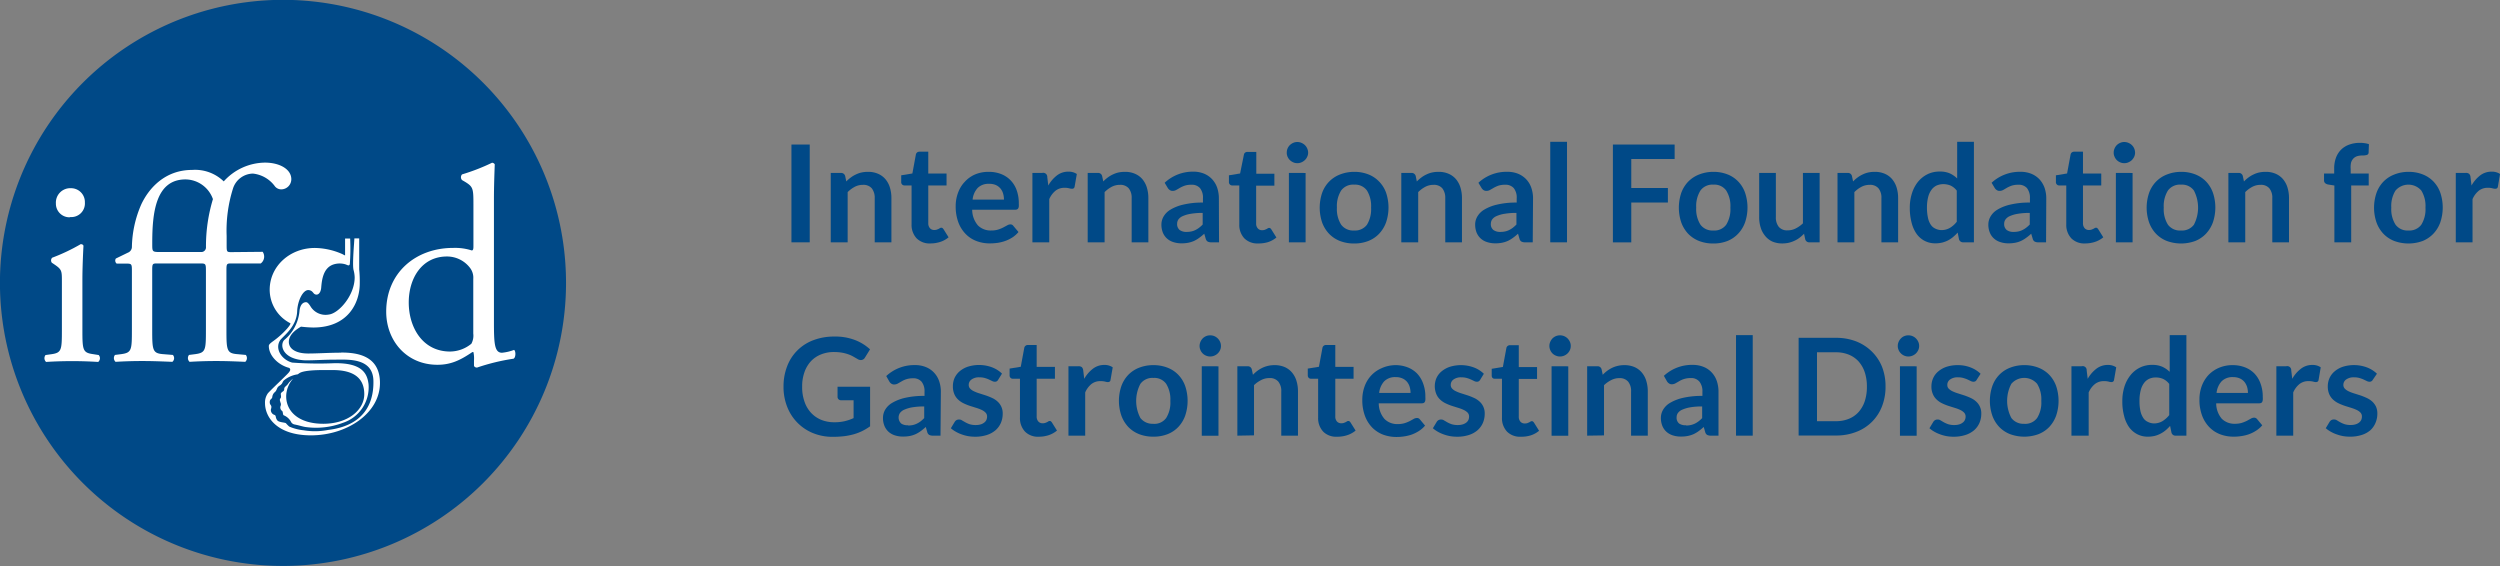 <svg id="logo_IFFGD_Dec2022_vBlue" xmlns="http://www.w3.org/2000/svg" viewBox="0 0 492.42 111.49"><rect x="0" y="0" width="492.42" height="111.49" fill="#808080" stroke="none"/><defs><style>.cls-1{fill:#004987;}.cls-2{fill:#fff;}</style></defs><g id="circ_IFFGD_NEW"><path id="circ_blue" class="cls-1" d="M225.48,88.27A55.75,55.75,0,1,0,169.73,144a55.75,55.75,0,0,0,55.75-55.74" transform="translate(-113.99 -32.53)"/><path id="d" class="cls-2" d="M207.21,98.24a3.31,3.31,0,0,1-.38,2,6.69,6.69,0,0,1-4.2,1.53c-5.35,0-8.13-4.69-8.13-9.66,0-4.74,2.56-9.06,7.53-9.06a5.69,5.69,0,0,1,4.58,2.3,3.17,3.17,0,0,1,.6,2.12Zm8,3.22a9.1,9.1,0,0,1-2.35.55c-1.53,0-1.58-2-1.58-6.33v-24c0-2.4.1-5.13.16-6.77a.6.6,0,0,0-.54-.32,39.83,39.83,0,0,1-5.9,2.29A.83.83,0,0,0,205,68l.55.32c1.64,1,1.69,1.32,1.69,4.53v8.24c0,.43-.05.77-.33.77a10.78,10.78,0,0,0-3.65-.5c-7.42,0-13.2,4.91-13.2,12.55,0,5.73,4,10.47,10.09,10.47,2.62,0,4.47-.87,6.87-2.5h.22a6,6,0,0,1,.11,1.69v.92c0,.27.27.44.6.44a41.31,41.31,0,0,1,7.2-1.75c.49-.27.44-1.63.06-1.74" transform="translate(-113.99 -32.53)"/><path id="g" class="cls-2" d="M181.19,102c-2.4,0-4.64.16-6.49.16-2.56,0-3.82-1-3.82-2.29,0-1.58,1.75-2.62,2.4-3a23.19,23.19,0,0,0,2.4.17c6.93,0,9.17-4.91,9.17-8.68a23.58,23.58,0,0,0-.11-2.78l0-6.09-.95,0c0,.54-.45,5.27-.15,6.26a6.1,6.1,0,0,1,.21,1.41c0,3.55-3.13,7.08-5.07,7.32a3.46,3.46,0,0,1-3.68-1.69c-.06-.08-.42-.66-.71-.72s-1.28,0-1.42,1.85a8.45,8.45,0,0,1-3,5.59c-.93,1-.34,3.84,4.24,4,1.75,0,3.61-.14,5.63-.14,2.55,0,7.57-.46,7.7,4.11.13,5-2.33,8.95-8.95,9.74a13.49,13.49,0,0,1-4.82.06,9.53,9.53,0,0,1-2.81-.73,5.81,5.81,0,0,1-.65-.66c-.19-.16-1.37-.16-1.69-.55-.46-.6-.17-.93-.57-1.09a1,1,0,0,1-.7-1.09c.31-.9-.23-.73-.23-1.4s.41-.56.5-1a1.41,1.41,0,0,1,.51-1c.34-.27.39-.75.61-1s.38-.27.54-.42c.48-.44.24-.47.63-.89a5.52,5.52,0,0,1,2.72-1.19h0l.35-.24c.76-.49,2.95-.6,4.69-.6h1.86c3.92,0,6.21,1.42,6.21,4.75,0,3.11-3.21,5.83-8.07,5.83s-7.31-2.45-7.31-5.4a5.31,5.31,0,0,1,1.36-3.48h0a4.3,4.3,0,0,0-.95.94c-.32.54-.8.61-.8,1.1s-.36.41-.63.82c-.13.18.14.73-.1,1s-.08.51,0,.85a.81.81,0,0,1,0,.7.84.84,0,0,0,.31.94c.22.15.1.79.35.87a2.81,2.81,0,0,1,1.37,1.2,1,1,0,0,0,.75.6c.84.16,1.41.37,2.09.49a14.91,14.91,0,0,0,7.4-.81,7.37,7.37,0,0,0,5.07-7.64c-.26-2.13-1.31-4.2-6.76-4.11a72.52,72.52,0,0,1-8.27-.12c-2-.51-3.55-2.7-2.34-4.46.77-.93,3.19-2.64,3.31-5.64.08-2.1,1.17-4.32,2.29-4.18.74.09.83.6,1.14.78.58.34,1.22-.11,1.31-1.3.13-1.62.44-3.85,2.38-4.52a4,4,0,0,1,2.31-.06c.5.15.77.44.94,0a40.82,40.82,0,0,0,.07-5.06l-1,0,0,3.3h-.12a4.41,4.41,0,0,0-.62-.32A13.77,13.77,0,0,0,176,81.37c-4.86,0-8.89,3.55-8.89,8.24a7.42,7.42,0,0,0,4.09,6.6c0,.27-.35.67-.62,1a16.58,16.58,0,0,1-2.82,2.54c-.6.44-.82.66-.82.93,0,1.91,1.86,3.76,4,4.31.49.33.05.82-.44,1.31-1.25,1.25-2.78,2.67-3.71,3.65a3.1,3.1,0,0,0-.6,2c0,2.73,2.34,6.33,9.05,6.33,7.1,0,13.59-4.36,13.59-10.31,0-5.45-4.58-6-7.64-6" transform="translate(-113.99 -32.53)"/><path id="ff" class="cls-2" d="M154.56,81.17a.92.92,0,0,1-.82,1h-8.18c-1.58,0-1.58-.06-1.58-1.53v-.27c0-5.73.6-12.5,6.55-12.5a5.79,5.79,0,0,1,5.4,3.88,32,32,0,0,0-1.37,9.44m5,1c-.93,0-.93-.06-.93-1.53V79a27.58,27.58,0,0,1,1.25-9.33,4.21,4.21,0,0,1,3.93-2.95,6.17,6.17,0,0,1,4.25,2.4,1.6,1.6,0,0,0,1.31.71,2,2,0,0,0,2-2c0-2-2.35-3.27-5.18-3.27a11.07,11.07,0,0,0-8.13,3.7A8.11,8.11,0,0,0,151.83,66c-5.34,0-8.51,3.6-10,6.76a21.79,21.79,0,0,0-1.86,8.46,1.24,1.24,0,0,1-.82,1.09l-2.34,1.14a.76.76,0,0,0,.16,1h1.91c1.09,0,1.09.11,1.09,1.58V97.53c0,3.93-.05,4.47-2.07,4.75l-1.26.16a1,1,0,0,0,.11,1.36c1.64-.1,3.28-.16,5.24-.16s3.49.06,5.95.16a.94.94,0,0,0,.1-1.36l-2-.16c-2-.17-2.07-.82-2.07-4.75V86c0-1.47,0-1.58.93-1.58h8.56c1.09,0,1.09.11,1.09,1.58V97.53c0,3.93-.05,4.47-2.07,4.75l-1.26.16a1,1,0,0,0,.11,1.36c1.64-.1,3.28-.16,5.24-.16s3.49.06,5.73.16a1,1,0,0,0,.11-1.36l-1.75-.16c-2-.17-2.07-.82-2.07-4.75V86c0-1.47,0-1.58.93-1.58h5.83a1.68,1.68,0,0,0,.38-2.29Z" transform="translate(-113.99 -32.53)"/><g id="i"><path id="i_body" class="cls-2" d="M132.29,102.28c-2-.28-2.07-.82-2.07-4.75V87.71c0-2.24.11-4.85.21-6.76-.05-.22-.27-.33-.54-.33a37.13,37.13,0,0,1-5.62,2.67.76.76,0,0,0-.06,1l.5.33c1.47,1,1.47,1.26,1.47,3.38v9.55c0,3.93-.06,4.47-2.08,4.75l-1.14.16a1,1,0,0,0,.11,1.36c1.53-.1,3.16-.16,5.13-.16s3.49.06,5.13.16a.94.94,0,0,0,.1-1.36Z" transform="translate(-113.99 -32.53)"/><path id="i_dot" class="cls-2" d="M127.81,75.28a2.68,2.68,0,0,0,2.9-2.84A2.73,2.73,0,0,0,128,69.6a2.84,2.84,0,0,0-3,3,2.68,2.68,0,0,0,2.78,2.73" transform="translate(-113.99 -32.53)"/></g></g><g id="txt_expanded"><path class="cls-1" d="M273.48,80.26h-3.6V61h3.6Z" transform="translate(-113.99 -32.53)"/><path class="cls-1" d="M277.62,80.26V66.59h2a.82.82,0,0,1,.84.6l.22,1.08a7,7,0,0,1,.88-.77,5.4,5.4,0,0,1,1-.6,5,5,0,0,1,1.1-.39,5.72,5.72,0,0,1,1.28-.13,4.76,4.76,0,0,1,2,.38,4,4,0,0,1,1.45,1.06,4.7,4.7,0,0,1,.88,1.64,7,7,0,0,1,.3,2.1v8.7h-3.29v-8.7a3,3,0,0,0-.58-1.94,2.15,2.15,0,0,0-1.74-.68,3.4,3.4,0,0,0-1.6.38,5.75,5.75,0,0,0-1.41,1.05v9.89Z" transform="translate(-113.99 -32.53)"/><path class="cls-1" d="M297.27,80.48a3.6,3.6,0,0,1-2.73-1,3.87,3.87,0,0,1-1-2.78V69.06h-1.39a.64.64,0,0,1-.65-.7v-1.3l2.2-.36.69-3.74a.7.7,0,0,1,.25-.41.76.76,0,0,1,.48-.14h1.71v4.3h3.6v2.35h-3.6v7.41a1.45,1.45,0,0,0,.32,1,1.08,1.08,0,0,0,.85.36,1.56,1.56,0,0,0,.52-.07l.36-.15.27-.16a.55.55,0,0,1,.24-.07.43.43,0,0,1,.24.07,1.5,1.5,0,0,1,.2.22l1,1.6a4.83,4.83,0,0,1-1.65.91A6.24,6.24,0,0,1,297.27,80.48Z" transform="translate(-113.99 -32.53)"/><path class="cls-1" d="M308.74,66.38a6.5,6.5,0,0,1,2.38.41A5.29,5.29,0,0,1,313,68a5.4,5.4,0,0,1,1.22,1.94,7.44,7.44,0,0,1,.44,2.63,5.22,5.22,0,0,1,0,.62.9.9,0,0,1-.12.39.52.52,0,0,1-.24.2,1,1,0,0,1-.37.06h-8.45a4.77,4.77,0,0,0,1.13,3.09,3.54,3.54,0,0,0,2.62,1,4.38,4.38,0,0,0,1.38-.19,6.42,6.42,0,0,0,1-.41l.76-.41a1.23,1.23,0,0,1,.63-.19.65.65,0,0,1,.35.08.68.68,0,0,1,.25.23l1,1.19a5.41,5.41,0,0,1-1.22,1.08,6.89,6.89,0,0,1-1.42.69,8.11,8.11,0,0,1-1.51.37,11,11,0,0,1-1.49.1,7.21,7.21,0,0,1-2.65-.47,5.77,5.77,0,0,1-2.13-1.4,6.56,6.56,0,0,1-1.43-2.29,9,9,0,0,1-.52-3.17,7.39,7.39,0,0,1,.46-2.63,6.12,6.12,0,0,1,1.3-2.14A6,6,0,0,1,306,66.91,6.71,6.71,0,0,1,308.74,66.38Zm.07,2.36a3,3,0,0,0-2.25.81,4,4,0,0,0-1,2.3h6.18a4.3,4.3,0,0,0-.17-1.2,2.77,2.77,0,0,0-.53-1,2.59,2.59,0,0,0-.91-.68A3.14,3.14,0,0,0,308.81,68.74Z" transform="translate(-113.99 -32.53)"/><path class="cls-1" d="M317.34,80.26V66.59h1.93a.8.8,0,0,1,1,.83l.2,1.65a6.57,6.57,0,0,1,1.72-2,3.63,3.63,0,0,1,2.22-.73,2.89,2.89,0,0,1,1.68.46l-.43,2.47a.58.58,0,0,1-.17.34.57.57,0,0,1-.36.1,2.29,2.29,0,0,1-.55-.09,3.3,3.3,0,0,0-.92-.1,2.79,2.79,0,0,0-1.76.57,4.38,4.38,0,0,0-1.24,1.66v8.51Z" transform="translate(-113.99 -32.53)"/><path class="cls-1" d="M328.23,80.26V66.59h2a.8.8,0,0,1,.84.6l.23,1.08a6.31,6.31,0,0,1,.87-.77,5.77,5.77,0,0,1,1-.6,5,5,0,0,1,1.1-.39,5.72,5.72,0,0,1,1.28-.13,4.81,4.81,0,0,1,2,.38A3.94,3.94,0,0,1,339,67.82a4.7,4.7,0,0,1,.88,1.64,7,7,0,0,1,.3,2.1v8.7h-3.29v-8.7a2.92,2.92,0,0,0-.58-1.94,2.15,2.15,0,0,0-1.74-.68,3.4,3.4,0,0,0-1.6.38,5.75,5.75,0,0,0-1.41,1.05v9.89Z" transform="translate(-113.99 -32.53)"/><path class="cls-1" d="M354.1,80.26h-1.48a1.52,1.52,0,0,1-.74-.14.92.92,0,0,1-.4-.56l-.29-1a9.9,9.9,0,0,1-1,.82,6,6,0,0,1-1,.6,5.41,5.41,0,0,1-1.14.36,6.78,6.78,0,0,1-1.33.12,5.11,5.11,0,0,1-1.6-.24,3.37,3.37,0,0,1-1.26-.7,3.26,3.26,0,0,1-.82-1.16,4.29,4.29,0,0,1-.29-1.62,3.19,3.19,0,0,1,.41-1.53,3.82,3.82,0,0,1,1.35-1.37,8.57,8.57,0,0,1,2.52-1,15.91,15.91,0,0,1,3.9-.41v-.8a3,3,0,0,0-.58-2.05,2.1,2.1,0,0,0-1.68-.66,4.15,4.15,0,0,0-1.33.18,5.83,5.83,0,0,0-.93.42c-.26.16-.51.3-.73.42a1.4,1.4,0,0,1-.73.19.92.92,0,0,1-.57-.18,1.31,1.31,0,0,1-.39-.42l-.6-1A8.12,8.12,0,0,1,349,66.34a5.55,5.55,0,0,1,2.14.39,4.51,4.51,0,0,1,1.59,1.09,4.77,4.77,0,0,1,1,1.67,6.62,6.62,0,0,1,.34,2.14Zm-6.4-2.05a4.45,4.45,0,0,0,.93-.09,3.24,3.24,0,0,0,.81-.28,4.36,4.36,0,0,0,.73-.45,5.86,5.86,0,0,0,.71-.64V74.47a13.35,13.35,0,0,0-2.4.18,6.36,6.36,0,0,0-1.56.46,2.05,2.05,0,0,0-.83.66,1.48,1.48,0,0,0-.24.82,1.47,1.47,0,0,0,.51,1.25A2.21,2.21,0,0,0,347.7,78.21Z" transform="translate(-113.99 -32.53)"/><path class="cls-1" d="M361.83,80.48a3.61,3.61,0,0,1-2.74-1,3.87,3.87,0,0,1-1-2.78V69.06h-1.38a.65.65,0,0,1-.66-.7v-1.3l2.2-.36L359,63a.64.64,0,0,1,.24-.41.77.77,0,0,1,.49-.14h1.71v4.3H365v2.35h-3.59v7.41a1.41,1.41,0,0,0,.32,1,1.07,1.07,0,0,0,.85.36,1.53,1.53,0,0,0,.51-.07l.36-.15.28-.16a.48.48,0,0,1,.23-.07.43.43,0,0,1,.24.07,1.09,1.09,0,0,1,.2.22l1,1.6a4.92,4.92,0,0,1-1.65.91A6.29,6.29,0,0,1,361.83,80.48Z" transform="translate(-113.99 -32.53)"/><path class="cls-1" d="M371.65,62.6a1.77,1.77,0,0,1-.18.8,2,2,0,0,1-.46.66,2.23,2.23,0,0,1-.67.44,1.93,1.93,0,0,1-.83.17,1.83,1.83,0,0,1-.8-.17,2.31,2.31,0,0,1-.66-.44,2.15,2.15,0,0,1-.45-.66,1.91,1.91,0,0,1-.16-.8,2.07,2.07,0,0,1,.61-1.49,2.31,2.31,0,0,1,.66-.44,2,2,0,0,1,.8-.17,2.09,2.09,0,0,1,.83.17,2.23,2.23,0,0,1,.67.44,2,2,0,0,1,.46.67A1.92,1.92,0,0,1,371.65,62.6Zm-.5,4V80.26h-3.29V66.59Z" transform="translate(-113.99 -32.53)"/><path class="cls-1" d="M380.71,66.38a7.48,7.48,0,0,1,2.78.49,5.86,5.86,0,0,1,2.12,1.4A6.11,6.11,0,0,1,387,70.48a9.15,9.15,0,0,1,0,5.85,6.37,6.37,0,0,1-1.36,2.23A5.88,5.88,0,0,1,383.49,80a7.48,7.48,0,0,1-2.78.49,7.57,7.57,0,0,1-2.79-.49,6,6,0,0,1-2.13-1.41,6.41,6.41,0,0,1-1.38-2.23,9.15,9.15,0,0,1,0-5.85,6.15,6.15,0,0,1,1.38-2.21,6,6,0,0,1,2.13-1.4A7.57,7.57,0,0,1,380.71,66.38Zm0,11.55a2.91,2.91,0,0,0,2.53-1.14,5.83,5.83,0,0,0,.81-3.36,5.84,5.84,0,0,0-.81-3.37,2.88,2.88,0,0,0-2.53-1.16,2.91,2.91,0,0,0-2.56,1.16,5.8,5.8,0,0,0-.83,3.37,5.73,5.73,0,0,0,.83,3.35A2.93,2.93,0,0,0,380.71,77.93Z" transform="translate(-113.99 -32.53)"/><path class="cls-1" d="M390,80.26V66.59h2a.82.82,0,0,1,.84.6l.22,1.08a7,7,0,0,1,.88-.77,5.4,5.4,0,0,1,1-.6,5,5,0,0,1,1.1-.39,5.72,5.72,0,0,1,1.28-.13,4.76,4.76,0,0,1,2,.38,4,4,0,0,1,1.45,1.06,4.7,4.7,0,0,1,.88,1.64,7,7,0,0,1,.3,2.1v8.7h-3.29v-8.7a3,3,0,0,0-.58-1.94,2.15,2.15,0,0,0-1.74-.68,3.4,3.4,0,0,0-1.6.38,5.75,5.75,0,0,0-1.41,1.05v9.89Z" transform="translate(-113.99 -32.53)"/><path class="cls-1" d="M415.89,80.26h-1.48a1.51,1.51,0,0,1-.73-.14.88.88,0,0,1-.4-.56l-.29-1a9.9,9.9,0,0,1-1,.82,6.4,6.4,0,0,1-1,.6,5.41,5.41,0,0,1-1.14.36,6.78,6.78,0,0,1-1.33.12,5.11,5.11,0,0,1-1.6-.24,3.37,3.37,0,0,1-1.26-.7,3.26,3.26,0,0,1-.82-1.16,4.29,4.29,0,0,1-.29-1.62,3.08,3.08,0,0,1,.41-1.53,3.82,3.82,0,0,1,1.35-1.37,8.57,8.57,0,0,1,2.52-1,15.91,15.91,0,0,1,3.9-.41v-.8a3,3,0,0,0-.58-2.05,2.13,2.13,0,0,0-1.68-.66,4.26,4.26,0,0,0-1.34.18,6.13,6.13,0,0,0-.92.42l-.73.42a1.42,1.42,0,0,1-.73.19,1,1,0,0,1-.58-.18,1.28,1.28,0,0,1-.38-.42l-.6-1a8.12,8.12,0,0,1,5.69-2.16,5.55,5.55,0,0,1,2.14.39,4.69,4.69,0,0,1,1.59,1.09,4.6,4.6,0,0,1,1,1.67,6.36,6.36,0,0,1,.34,2.14Zm-6.39-2.05a4.59,4.59,0,0,0,.93-.09,3.38,3.38,0,0,0,.81-.28,4.36,4.36,0,0,0,.73-.45,6.72,6.72,0,0,0,.71-.64V74.47a13.35,13.35,0,0,0-2.4.18,6.22,6.22,0,0,0-1.56.46,2,2,0,0,0-.83.66,1.49,1.49,0,0,0-.25.82,1.44,1.44,0,0,0,.52,1.25A2.21,2.21,0,0,0,409.5,78.21Z" transform="translate(-113.99 -32.53)"/><path class="cls-1" d="M422.64,60.46v19.8h-3.3V60.46Z" transform="translate(-113.99 -32.53)"/><path class="cls-1" d="M443.84,61v2.85H435.3v5.71h7.21v2.86H435.3v7.85h-3.62V61Z" transform="translate(-113.99 -32.53)"/><path class="cls-1" d="M451.45,66.38a7.48,7.48,0,0,1,2.78.49,5.86,5.86,0,0,1,2.12,1.4,6.11,6.11,0,0,1,1.36,2.21,9.15,9.15,0,0,1,0,5.85,6.37,6.37,0,0,1-1.36,2.23A5.88,5.88,0,0,1,454.23,80a7.48,7.48,0,0,1-2.78.49,7.57,7.57,0,0,1-2.79-.49,6.14,6.14,0,0,1-2.14-1.41,6.54,6.54,0,0,1-1.37-2.23,9.15,9.15,0,0,1,0-5.85,6.27,6.27,0,0,1,1.37-2.21,6.12,6.12,0,0,1,2.14-1.4A7.57,7.57,0,0,1,451.45,66.38Zm0,11.55A2.88,2.88,0,0,0,454,76.79a5.75,5.75,0,0,0,.82-3.36,5.76,5.76,0,0,0-.82-3.37,2.85,2.85,0,0,0-2.52-1.16,2.91,2.91,0,0,0-2.56,1.16,5.8,5.8,0,0,0-.83,3.37,5.73,5.73,0,0,0,.83,3.35A2.93,2.93,0,0,0,451.45,77.93Z" transform="translate(-113.99 -32.53)"/><path class="cls-1" d="M463.78,66.59v8.69a2.92,2.92,0,0,0,.58,1.94,2.12,2.12,0,0,0,1.74.68,3.43,3.43,0,0,0,1.6-.38,5.82,5.82,0,0,0,1.41-1V66.59h3.29V80.26h-2a.8.8,0,0,1-.84-.6l-.23-1.09a7.93,7.93,0,0,1-.88.78,4.81,4.81,0,0,1-1,.6,5.83,5.83,0,0,1-1.11.39,5.75,5.75,0,0,1-1.27.14,4.89,4.89,0,0,1-2-.38A3.92,3.92,0,0,1,461.67,79a4.7,4.7,0,0,1-.88-1.64,6.71,6.71,0,0,1-.3-2.1V66.59Z" transform="translate(-113.99 -32.53)"/><path class="cls-1" d="M475.92,80.26V66.59h2a.8.8,0,0,1,.84.6l.23,1.08a6.31,6.31,0,0,1,.87-.77,5.77,5.77,0,0,1,1-.6,5,5,0,0,1,1.1-.39,5.72,5.72,0,0,1,1.28-.13,4.81,4.81,0,0,1,2,.38,3.94,3.94,0,0,1,1.44,1.06,4.7,4.7,0,0,1,.88,1.64,7,7,0,0,1,.3,2.1v8.7h-3.29v-8.7a2.92,2.92,0,0,0-.58-1.94,2.15,2.15,0,0,0-1.74-.68,3.4,3.4,0,0,0-1.6.38,5.75,5.75,0,0,0-1.41,1.05v9.89Z" transform="translate(-113.99 -32.53)"/><path class="cls-1" d="M500.69,80.26a.82.82,0,0,1-.84-.6l-.26-1.32a9.17,9.17,0,0,1-.9.87,5.63,5.63,0,0,1-1,.67,5.54,5.54,0,0,1-1.16.43,5.67,5.67,0,0,1-1.34.15,4.51,4.51,0,0,1-2.05-.46,4.45,4.45,0,0,1-1.61-1.36,6.55,6.55,0,0,1-1-2.19,11.19,11.19,0,0,1-.37-3,9.17,9.17,0,0,1,.42-2.83,6.84,6.84,0,0,1,1.18-2.26,5.6,5.6,0,0,1,1.86-1.5,5.32,5.32,0,0,1,2.42-.54,4.8,4.8,0,0,1,2,.36,5.15,5.15,0,0,1,1.45,1V60.46h3.3v19.8Zm-4.38-2.41a3.3,3.3,0,0,0,1.74-.43,4.9,4.9,0,0,0,1.36-1.21V70.08a3.28,3.28,0,0,0-1.22-1,3.71,3.71,0,0,0-1.42-.28,3.33,3.33,0,0,0-1.35.28,2.68,2.68,0,0,0-1,.85,4.17,4.17,0,0,0-.65,1.44,8.3,8.3,0,0,0-.23,2.06,9,9,0,0,0,.2,2,3.87,3.87,0,0,0,.55,1.36,2.13,2.13,0,0,0,.88.76A2.89,2.89,0,0,0,496.31,77.85Z" transform="translate(-113.99 -32.53)"/><path class="cls-1" d="M517,80.26H515.5a1.48,1.48,0,0,1-.73-.14.88.88,0,0,1-.4-.56l-.3-1a8.14,8.14,0,0,1-1,.82,5.64,5.64,0,0,1-1,.6,5.15,5.15,0,0,1-1.13.36,6.88,6.88,0,0,1-1.34.12,5,5,0,0,1-1.59-.24,3.37,3.37,0,0,1-1.26-.7,3,3,0,0,1-.82-1.16,4.11,4.11,0,0,1-.3-1.62,3.19,3.19,0,0,1,.41-1.53,3.82,3.82,0,0,1,1.35-1.37,8.57,8.57,0,0,1,2.52-1,15.94,15.94,0,0,1,3.91-.41v-.8a3.1,3.1,0,0,0-.58-2.05,2.13,2.13,0,0,0-1.69-.66,4.19,4.19,0,0,0-1.33.18,5.83,5.83,0,0,0-.93.42l-.72.42a1.46,1.46,0,0,1-.74.19.92.92,0,0,1-.57-.18,1.31,1.31,0,0,1-.39-.42l-.6-1a8.14,8.14,0,0,1,5.69-2.16,5.52,5.52,0,0,1,2.14.39,4.64,4.64,0,0,1,1.6,1.09,4.9,4.9,0,0,1,1,1.67,6.36,6.36,0,0,1,.34,2.14Zm-6.4-2.05a4.45,4.45,0,0,0,.93-.09,3.1,3.1,0,0,0,.81-.28,4,4,0,0,0,.73-.45,5.91,5.91,0,0,0,.72-.64V74.47a13.47,13.47,0,0,0-2.41.18,6.26,6.26,0,0,0-1.55.46,2,2,0,0,0-.83.66,1.42,1.42,0,0,0-.25.82,1.47,1.47,0,0,0,.51,1.25A2.21,2.21,0,0,0,510.58,78.21Z" transform="translate(-113.99 -32.53)"/><path class="cls-1" d="M524.71,80.48a3.6,3.6,0,0,1-2.73-1,3.87,3.87,0,0,1-1-2.78V69.06h-1.39a.64.64,0,0,1-.65-.7v-1.3l2.2-.36.69-3.74a.7.7,0,0,1,.25-.41.76.76,0,0,1,.48-.14h1.71v4.3h3.6v2.35h-3.6v7.41a1.45,1.45,0,0,0,.32,1,1.08,1.08,0,0,0,.85.36,1.46,1.46,0,0,0,.51-.07l.36-.15.28-.16a.55.55,0,0,1,.24-.07.48.48,0,0,1,.24.07,1.5,1.5,0,0,1,.2.22l1,1.6a4.92,4.92,0,0,1-1.65.91A6.24,6.24,0,0,1,524.71,80.48Z" transform="translate(-113.99 -32.53)"/><path class="cls-1" d="M534.53,62.6a1.91,1.91,0,0,1-.17.8,2.37,2.37,0,0,1-.46.66,2.28,2.28,0,0,1-.68.44,1.88,1.88,0,0,1-.82.17,1.84,1.84,0,0,1-.81-.17,2,2,0,0,1-1.1-1.1,1.77,1.77,0,0,1-.17-.8,1.91,1.91,0,0,1,.17-.82,2.23,2.23,0,0,1,.44-.67,2.31,2.31,0,0,1,.66-.44,2,2,0,0,1,.81-.17,2,2,0,0,1,.82.17,2.07,2.07,0,0,1,1.14,1.11A2.08,2.08,0,0,1,534.53,62.6Zm-.49,4V80.26h-3.29V66.59Z" transform="translate(-113.99 -32.53)"/><path class="cls-1" d="M543.59,66.38a7.48,7.48,0,0,1,2.78.49,6,6,0,0,1,2.13,1.4,6.25,6.25,0,0,1,1.36,2.21,9.15,9.15,0,0,1,0,5.85,6.52,6.52,0,0,1-1.36,2.23A6,6,0,0,1,546.37,80a8.13,8.13,0,0,1-5.56,0,6,6,0,0,1-2.14-1.41,6.39,6.39,0,0,1-1.37-2.23,9,9,0,0,1,0-5.85,6.13,6.13,0,0,1,1.37-2.21,5.94,5.94,0,0,1,2.14-1.4A7.48,7.48,0,0,1,543.59,66.38Zm0,11.55a2.91,2.91,0,0,0,2.53-1.14,7.31,7.31,0,0,0,0-6.73,2.88,2.88,0,0,0-2.53-1.16A2.92,2.92,0,0,0,541,70.06a5.8,5.8,0,0,0-.82,3.37,5.73,5.73,0,0,0,.82,3.35A2.94,2.94,0,0,0,543.59,77.93Z" transform="translate(-113.99 -32.53)"/><path class="cls-1" d="M552.91,80.26V66.59h2a.8.8,0,0,1,.84.6l.23,1.08a6.31,6.31,0,0,1,.87-.77,5.77,5.77,0,0,1,1-.6,5,5,0,0,1,1.1-.39,5.72,5.72,0,0,1,1.28-.13,4.81,4.81,0,0,1,2,.38,3.94,3.94,0,0,1,1.44,1.06,4.7,4.7,0,0,1,.88,1.64,7,7,0,0,1,.3,2.1v8.7h-3.29v-8.7a2.92,2.92,0,0,0-.58-1.94,2.15,2.15,0,0,0-1.74-.68,3.4,3.4,0,0,0-1.6.38,5.75,5.75,0,0,0-1.41,1.05v9.89Z" transform="translate(-113.99 -32.53)"/><path class="cls-1" d="M573.79,80.26V69.07l-1.19-.19a1.22,1.22,0,0,1-.61-.26.7.7,0,0,1-.24-.56V66.71h2v-1a6.06,6.06,0,0,1,.35-2.11,4.4,4.4,0,0,1,1-1.58,4.31,4.31,0,0,1,1.6-1,6,6,0,0,1,2.14-.35,5.78,5.78,0,0,1,1.75.25l-.06,1.66a.48.48,0,0,1-.36.47,2.57,2.57,0,0,1-.77.1,4.1,4.1,0,0,0-1.05.12,1.87,1.87,0,0,0-.78.44,2.06,2.06,0,0,0-.49.83A4.22,4.22,0,0,0,577,65.8v.91h3.55v2.35h-3.45v11.2Z" transform="translate(-113.99 -32.53)"/><path class="cls-1" d="M588.38,66.38a7.44,7.44,0,0,1,2.78.49,6,6,0,0,1,2.13,1.4,6.11,6.11,0,0,1,1.36,2.21,9.15,9.15,0,0,1,0,5.85,6.37,6.37,0,0,1-1.36,2.23A6,6,0,0,1,591.16,80a8.13,8.13,0,0,1-5.56,0,6,6,0,0,1-2.14-1.41,6.39,6.39,0,0,1-1.37-2.23,9,9,0,0,1,0-5.85,6.13,6.13,0,0,1,1.37-2.21,5.94,5.94,0,0,1,2.14-1.4A7.48,7.48,0,0,1,588.38,66.38Zm0,11.55a2.91,2.91,0,0,0,2.53-1.14,5.75,5.75,0,0,0,.82-3.36,5.76,5.76,0,0,0-.82-3.37,3.36,3.36,0,0,0-5.08,0,5.73,5.73,0,0,0-.83,3.37,5.66,5.66,0,0,0,.83,3.35A2.92,2.92,0,0,0,588.38,77.93Z" transform="translate(-113.99 -32.53)"/><path class="cls-1" d="M597.7,80.26V66.59h1.93a1,1,0,0,1,.71.19,1,1,0,0,1,.26.64l.2,1.65a6.57,6.57,0,0,1,1.72-2,3.63,3.63,0,0,1,2.22-.73,2.89,2.89,0,0,1,1.68.46L606,69.27a.58.58,0,0,1-.17.34.57.57,0,0,1-.36.1,2.29,2.29,0,0,1-.55-.09,3.3,3.3,0,0,0-.92-.1,2.79,2.79,0,0,0-1.76.57A4.38,4.38,0,0,0,601,71.75v8.51Z" transform="translate(-113.99 -32.53)"/><path class="cls-1" d="M278.29,115.7a8.77,8.77,0,0,0,2.11-.22,9,9,0,0,0,1.72-.6v-3.51h-2.41a.74.74,0,0,1-.55-.19.66.66,0,0,1-.2-.48v-2h6.41v7.8a10.89,10.89,0,0,1-1.53.92,10,10,0,0,1-1.69.65,13.46,13.46,0,0,1-1.93.38,19,19,0,0,1-2.21.12,10.08,10.08,0,0,1-3.88-.73,9.12,9.12,0,0,1-5.08-5.16,10.56,10.56,0,0,1-.73-4,10.93,10.93,0,0,1,.71-4,8.77,8.77,0,0,1,5.16-5.14,11.38,11.38,0,0,1,4.16-.72,10.75,10.75,0,0,1,4.08.7,9.27,9.27,0,0,1,2.93,1.82l-1,1.62a.93.93,0,0,1-.82.49,1.22,1.22,0,0,1-.65-.21l-.87-.5a5.59,5.59,0,0,0-1-.44,7.35,7.35,0,0,0-1.21-.31,9,9,0,0,0-1.55-.12,6.63,6.63,0,0,0-2.58.48,5.5,5.5,0,0,0-2,1.37,6.18,6.18,0,0,0-1.25,2.15,8.23,8.23,0,0,0-.44,2.8,8.51,8.51,0,0,0,.47,3,6.1,6.1,0,0,0,1.3,2.19,5.67,5.67,0,0,0,2,1.37A6.74,6.74,0,0,0,278.29,115.7Z" transform="translate(-113.99 -32.53)"/><path class="cls-1" d="M299.24,118.34h-1.48a1.63,1.63,0,0,1-.73-.14.88.88,0,0,1-.4-.57l-.29-1a11.45,11.45,0,0,1-1,.82,6,6,0,0,1-1,.59,5.15,5.15,0,0,1-1.13.36,6.78,6.78,0,0,1-1.33.12,5.12,5.12,0,0,1-1.6-.23,3.51,3.51,0,0,1-1.26-.7,3.21,3.21,0,0,1-.82-1.17,4,4,0,0,1-.29-1.61,3.18,3.18,0,0,1,.4-1.53,3.85,3.85,0,0,1,1.36-1.37,8.89,8.89,0,0,1,2.51-1,16.5,16.5,0,0,1,3.91-.4v-.8a3,3,0,0,0-.58-2,2.11,2.11,0,0,0-1.69-.67,4.21,4.21,0,0,0-1.33.19,4.63,4.63,0,0,0-.92.42l-.73.42a1.53,1.53,0,0,1-.73.19.93.93,0,0,1-.58-.18,1.18,1.18,0,0,1-.38-.42l-.6-1.06a8.12,8.12,0,0,1,5.69-2.16,5.55,5.55,0,0,1,2.14.4,4.56,4.56,0,0,1,1.59,1.09,4.66,4.66,0,0,1,1,1.67,6.36,6.36,0,0,1,.34,2.14Zm-6.4-2a4.62,4.62,0,0,0,.94-.09,3.61,3.61,0,0,0,.8-.28,4.07,4.07,0,0,0,.74-.45,6.72,6.72,0,0,0,.71-.64v-2.29a13.55,13.55,0,0,0-2.41.18,6.68,6.68,0,0,0-1.55.47,2,2,0,0,0-.83.66,1.62,1.62,0,0,0,.27,2.06A2.18,2.18,0,0,0,292.84,116.29Z" transform="translate(-113.99 -32.53)"/><path class="cls-1" d="M310.6,107.33a.82.82,0,0,1-.28.3.74.74,0,0,1-.38.09,1.13,1.13,0,0,1-.51-.13l-.63-.3a5.93,5.93,0,0,0-.82-.3,3.9,3.9,0,0,0-1.09-.14,2.48,2.48,0,0,0-1.53.42,1.28,1.28,0,0,0-.56,1.08,1,1,0,0,0,.29.74,2.48,2.48,0,0,0,.76.52,7.26,7.26,0,0,0,1.07.41l1.22.39a13.12,13.12,0,0,1,1.23.49,4.09,4.09,0,0,1,1.07.69,3.08,3.08,0,0,1,1.05,2.42,4.55,4.55,0,0,1-.36,1.82,4.12,4.12,0,0,1-1.05,1.44,4.94,4.94,0,0,1-1.71.94,7.3,7.3,0,0,1-2.34.34,7.7,7.7,0,0,1-1.38-.12,8.05,8.05,0,0,1-1.3-.36,6.62,6.62,0,0,1-1.14-.53,5.5,5.5,0,0,1-.93-.66l.76-1.26a1,1,0,0,1,.35-.34,1,1,0,0,1,.5-.12,1,1,0,0,1,.58.17l.64.37a5.53,5.53,0,0,0,.84.38,4,4,0,0,0,1.24.17,3.26,3.26,0,0,0,1-.14,2.05,2.05,0,0,0,.69-.37,1.35,1.35,0,0,0,.41-.52,1.67,1.67,0,0,0,.12-.62,1.07,1.07,0,0,0-.29-.79,2.57,2.57,0,0,0-.75-.53,7.88,7.88,0,0,0-1.08-.41l-1.24-.39a10.36,10.36,0,0,1-1.24-.5,4.1,4.1,0,0,1-1.08-.73,3.14,3.14,0,0,1-.76-1.08,3.78,3.78,0,0,1-.29-1.54A4,4,0,0,1,302,107a3.87,3.87,0,0,1,1-1.33,4.86,4.86,0,0,1,1.62-.91,7.36,7.36,0,0,1,4.8.13,5.71,5.71,0,0,1,1.93,1.23Z" transform="translate(-113.99 -32.53)"/><path class="cls-1" d="M318.62,118.55a3.59,3.59,0,0,1-2.73-1,3.87,3.87,0,0,1-1-2.78v-7.64h-1.39a.64.64,0,0,1-.46-.17.67.67,0,0,1-.19-.52v-1.31l2.2-.36.69-3.73a.7.7,0,0,1,.25-.41.76.76,0,0,1,.48-.15h1.71v4.31h3.6v2.34h-3.6v7.41a1.46,1.46,0,0,0,.32,1,1.08,1.08,0,0,0,.85.36,1.56,1.56,0,0,0,.52-.07l.36-.15.27-.16a.44.44,0,0,1,.24-.07.36.36,0,0,1,.24.07,1.11,1.11,0,0,1,.2.22l1,1.6a5.1,5.1,0,0,1-1.65.91A6.23,6.23,0,0,1,318.62,118.55Z" transform="translate(-113.99 -32.53)"/><path class="cls-1" d="M324.44,118.34V104.67h1.94a1.05,1.05,0,0,1,.7.18,1.09,1.09,0,0,1,.27.64l.2,1.66a6.43,6.43,0,0,1,1.72-2,3.61,3.61,0,0,1,2.21-.74,2.87,2.87,0,0,1,1.68.47l-.43,2.47a.48.48,0,0,1-.17.34.64.64,0,0,1-.36.1,2,2,0,0,1-.55-.1,3.74,3.74,0,0,0-.92-.09,2.79,2.79,0,0,0-1.76.57,4.29,4.29,0,0,0-1.23,1.66v8.51Z" transform="translate(-113.99 -32.53)"/><path class="cls-1" d="M341.17,104.45a7.48,7.48,0,0,1,2.78.5,5.86,5.86,0,0,1,2.12,1.4,6.11,6.11,0,0,1,1.36,2.21,9.15,9.15,0,0,1,0,5.85,6.37,6.37,0,0,1-1.36,2.23,5.88,5.88,0,0,1-2.12,1.41,7.48,7.48,0,0,1-2.78.49,7.57,7.57,0,0,1-2.79-.49,6.05,6.05,0,0,1-2.14-1.41,6.54,6.54,0,0,1-1.37-2.23,9,9,0,0,1,0-5.85,6.27,6.27,0,0,1,1.37-2.21,6,6,0,0,1,2.14-1.4A7.57,7.57,0,0,1,341.17,104.45Zm0,11.56a2.86,2.86,0,0,0,2.52-1.15,5.71,5.71,0,0,0,.82-3.36,5.8,5.8,0,0,0-.82-3.37,2.87,2.87,0,0,0-2.52-1.16,2.91,2.91,0,0,0-2.56,1.17,7.22,7.22,0,0,0,0,6.72A3,3,0,0,0,341.17,116Z" transform="translate(-113.99 -32.53)"/><path class="cls-1" d="M354.48,100.68a1.94,1.94,0,0,1-.17.8,2.12,2.12,0,0,1-1.13,1.1,2.12,2.12,0,0,1-.83.17,2.06,2.06,0,0,1-.81-.17,2,2,0,0,1-1.1-1.1,1.94,1.94,0,0,1-.17-.8,2,2,0,0,1,.17-.82,2.23,2.23,0,0,1,.44-.67,2.15,2.15,0,0,1,.66-.45,2.05,2.05,0,0,1,.81-.16,2.12,2.12,0,0,1,.83.16,2.19,2.19,0,0,1,.67.45,2.28,2.28,0,0,1,.46.67A2,2,0,0,1,354.48,100.68Zm-.49,4v13.67H350.7V104.67Z" transform="translate(-113.99 -32.53)"/><path class="cls-1" d="M357.71,118.34V104.67h2a.8.8,0,0,1,.84.6l.23,1.08a7.13,7.13,0,0,1,.87-.78,6.5,6.5,0,0,1,1-.6,5.49,5.49,0,0,1,1.1-.38,5.7,5.7,0,0,1,1.28-.14,5,5,0,0,1,2,.38,4,4,0,0,1,1.44,1.07,4.62,4.62,0,0,1,.88,1.64,6.92,6.92,0,0,1,.3,2.1v8.7h-3.29v-8.7a2.9,2.9,0,0,0-.58-1.94A2.15,2.15,0,0,0,364,107a3.41,3.41,0,0,0-1.6.39,5.75,5.75,0,0,0-1.41,1v9.89Z" transform="translate(-113.99 -32.53)"/><path class="cls-1" d="M377.35,118.55a3.59,3.59,0,0,1-2.73-1,3.87,3.87,0,0,1-1-2.78v-7.64h-1.39a.66.66,0,0,1-.46-.17.7.7,0,0,1-.19-.52v-1.31l2.2-.36.69-3.73a.7.7,0,0,1,.25-.41.77.77,0,0,1,.49-.15H377v4.31h3.6v2.34H377v7.41a1.46,1.46,0,0,0,.32,1,1.1,1.1,0,0,0,.85.36,1.56,1.56,0,0,0,.52-.07l.36-.15.27-.16a.44.44,0,0,1,.24-.07.36.36,0,0,1,.24.07,1.11,1.11,0,0,1,.2.22l1,1.6a5,5,0,0,1-1.66.91A6.23,6.23,0,0,1,377.35,118.55Z" transform="translate(-113.99 -32.53)"/><path class="cls-1" d="M388.83,104.45a6.58,6.58,0,0,1,2.38.42,5.32,5.32,0,0,1,1.87,1.2,5.53,5.53,0,0,1,1.22,2,7.22,7.22,0,0,1,.44,2.63,5.22,5.22,0,0,1,0,.62,1,1,0,0,1-.12.39.55.55,0,0,1-.23.2,1,1,0,0,1-.38.06h-8.45a4.72,4.72,0,0,0,1.14,3.09,3.51,3.51,0,0,0,2.61,1,4.69,4.69,0,0,0,1.38-.19,7.55,7.55,0,0,0,1-.41l.76-.42a1.32,1.32,0,0,1,.63-.18.65.65,0,0,1,.35.08.75.75,0,0,1,.25.22l1,1.2a5.13,5.13,0,0,1-1.22,1.07,7.48,7.48,0,0,1-1.42.7,8.08,8.08,0,0,1-1.51.36,9.48,9.48,0,0,1-1.48.11,7.48,7.48,0,0,1-2.66-.47,6.07,6.07,0,0,1-2.13-1.4,6.54,6.54,0,0,1-1.42-2.29,8.82,8.82,0,0,1-.52-3.17,7.61,7.61,0,0,1,.45-2.63,6.26,6.26,0,0,1,1.3-2.15,6.11,6.11,0,0,1,2.06-1.44A6.76,6.76,0,0,1,388.83,104.45Zm.06,2.36a3,3,0,0,0-2.25.82,4,4,0,0,0-1,2.3h6.18a3.91,3.91,0,0,0-.17-1.2,2.75,2.75,0,0,0-.53-1,2.48,2.48,0,0,0-.91-.67A3.14,3.14,0,0,0,388.89,106.81Z" transform="translate(-113.99 -32.53)"/><path class="cls-1" d="M405.54,107.33a.82.82,0,0,1-.28.3.71.71,0,0,1-.38.09,1.13,1.13,0,0,1-.51-.13l-.63-.3a5.93,5.93,0,0,0-.82-.3,3.9,3.9,0,0,0-1.09-.14,2.48,2.48,0,0,0-1.53.42,1.28,1.28,0,0,0-.56,1.08,1,1,0,0,0,.29.74,2.48,2.48,0,0,0,.76.52,7.26,7.26,0,0,0,1.07.41l1.22.39a13.12,13.12,0,0,1,1.23.49,4.09,4.09,0,0,1,1.07.69,3.08,3.08,0,0,1,1.05,2.42,4.55,4.55,0,0,1-.36,1.82,4.12,4.12,0,0,1-1.05,1.44,4.85,4.85,0,0,1-1.71.94,7.3,7.3,0,0,1-2.34.34,7.87,7.87,0,0,1-1.38-.12,8.05,8.05,0,0,1-1.3-.36,6.62,6.62,0,0,1-1.14-.53,5.5,5.5,0,0,1-.93-.66l.76-1.26a1,1,0,0,1,.35-.34,1,1,0,0,1,.5-.12,1,1,0,0,1,.58.17l.64.37a5.53,5.53,0,0,0,.84.38,4,4,0,0,0,1.24.17,3.26,3.26,0,0,0,1-.14,2.21,2.21,0,0,0,.7-.37,1.43,1.43,0,0,0,.4-.52,1.67,1.67,0,0,0,.12-.62,1.11,1.11,0,0,0-.28-.79,2.77,2.77,0,0,0-.76-.53,7.88,7.88,0,0,0-1.08-.41l-1.24-.39a10.36,10.36,0,0,1-1.24-.5,4.1,4.1,0,0,1-1.08-.73,3.14,3.14,0,0,1-.76-1.08,4.08,4.08,0,0,1,0-3.14,3.71,3.71,0,0,1,1-1.33,5,5,0,0,1,1.62-.91,7.36,7.36,0,0,1,4.8.13,5.71,5.71,0,0,1,1.93,1.23Z" transform="translate(-113.99 -32.53)"/><path class="cls-1" d="M413.56,118.55a3.59,3.59,0,0,1-2.73-1,3.87,3.87,0,0,1-1-2.78v-7.64h-1.39A.66.66,0,0,1,408,107a.67.67,0,0,1-.19-.52v-1.31l2.2-.36.69-3.73a.7.7,0,0,1,.25-.41.77.77,0,0,1,.49-.15h1.7v4.31h3.6v2.34h-3.6v7.41a1.46,1.46,0,0,0,.32,1,1.08,1.08,0,0,0,.85.36,1.56,1.56,0,0,0,.52-.07l.36-.15.27-.16a.44.44,0,0,1,.24-.07.36.36,0,0,1,.24.07,1.11,1.11,0,0,1,.2.22l1,1.6a5,5,0,0,1-1.66.91A6.23,6.23,0,0,1,413.56,118.55Z" transform="translate(-113.99 -32.53)"/><path class="cls-1" d="M423.38,100.68a1.94,1.94,0,0,1-.17.8,2.12,2.12,0,0,1-1.13,1.1,2.12,2.12,0,0,1-.83.17,2.06,2.06,0,0,1-.81-.17,2,2,0,0,1-1.1-1.1,1.94,1.94,0,0,1-.17-.8,2,2,0,0,1,.17-.82,2.23,2.23,0,0,1,.44-.67,2.15,2.15,0,0,1,.66-.45,2.05,2.05,0,0,1,.81-.16,2.12,2.12,0,0,1,.83.16,2.19,2.19,0,0,1,.67.45,2.28,2.28,0,0,1,.46.67A2,2,0,0,1,423.38,100.68Zm-.49,4v13.67H419.6V104.67Z" transform="translate(-113.99 -32.53)"/><path class="cls-1" d="M426.61,118.34V104.67h2a.8.8,0,0,1,.84.6l.23,1.08a7.13,7.13,0,0,1,.87-.78,6.5,6.5,0,0,1,1-.6,5.49,5.49,0,0,1,1.1-.38,5.7,5.7,0,0,1,1.28-.14,5,5,0,0,1,2,.38,4,4,0,0,1,1.44,1.07,4.62,4.62,0,0,1,.88,1.64,6.92,6.92,0,0,1,.3,2.1v8.7h-3.29v-8.7a2.9,2.9,0,0,0-.58-1.94,2.15,2.15,0,0,0-1.74-.69,3.41,3.41,0,0,0-1.6.39,5.75,5.75,0,0,0-1.41,1v9.89Z" transform="translate(-113.99 -32.53)"/><path class="cls-1" d="M452.48,118.34H451a1.65,1.65,0,0,1-.74-.14.88.88,0,0,1-.4-.57l-.29-1a11.45,11.45,0,0,1-1,.82,5.93,5.93,0,0,1-1,.59,5.41,5.41,0,0,1-1.14.36,6.78,6.78,0,0,1-1.33.12,5.12,5.12,0,0,1-1.6-.23,3.51,3.51,0,0,1-1.26-.7,3.21,3.21,0,0,1-.82-1.17,4.21,4.21,0,0,1-.29-1.61,3.19,3.19,0,0,1,.41-1.53,3.82,3.82,0,0,1,1.35-1.37,8.85,8.85,0,0,1,2.52-1,16.47,16.47,0,0,1,3.9-.4v-.8a3,3,0,0,0-.58-2A2.07,2.07,0,0,0,447,107a4.12,4.12,0,0,0-1.33.19,4.47,4.47,0,0,0-.93.42c-.26.16-.51.29-.73.42a1.5,1.5,0,0,1-.73.19.92.92,0,0,1-.57-.18,1.31,1.31,0,0,1-.39-.42l-.6-1.06a8.12,8.12,0,0,1,5.69-2.16,5.55,5.55,0,0,1,2.14.4,4.38,4.38,0,0,1,1.59,1.09,4.68,4.68,0,0,1,1,1.67,6.62,6.62,0,0,1,.34,2.14Zm-6.4-2a4.45,4.45,0,0,0,.93-.09,3.88,3.88,0,0,0,.81-.28,4.36,4.36,0,0,0,.73-.45,5.86,5.86,0,0,0,.71-.64v-2.29a13.35,13.35,0,0,0-2.4.18,6.78,6.78,0,0,0-1.56.47,2.05,2.05,0,0,0-.83.66,1.47,1.47,0,0,0-.24.81,1.44,1.44,0,0,0,.51,1.25A2.22,2.22,0,0,0,446.08,116.29Z" transform="translate(-113.99 -32.53)"/><path class="cls-1" d="M459.22,98.54v19.8h-3.29V98.54Z" transform="translate(-113.99 -32.53)"/><path class="cls-1" d="M485.38,108.71a10.44,10.44,0,0,1-.71,3.89,8.68,8.68,0,0,1-5.06,5,10.65,10.65,0,0,1-4,.71h-7.35V99.07h7.35a10.86,10.86,0,0,1,4,.71,9.14,9.14,0,0,1,3.08,2,8.89,8.89,0,0,1,2,3A10.49,10.49,0,0,1,485.38,108.71Zm-3.67,0a9,9,0,0,0-.42-2.85,6.15,6.15,0,0,0-1.21-2.13,5.33,5.33,0,0,0-1.92-1.34,6.57,6.57,0,0,0-2.54-.47h-3.74v13.57h3.74a6.57,6.57,0,0,0,2.54-.47,5.21,5.21,0,0,0,1.92-1.34,6.15,6.15,0,0,0,1.21-2.13A9,9,0,0,0,481.71,108.71Z" transform="translate(-113.99 -32.53)"/><path class="cls-1" d="M492,100.68a1.8,1.8,0,0,1-.17.8,2.37,2.37,0,0,1-.46.66,2.23,2.23,0,0,1-.67.44,2.12,2.12,0,0,1-.83.17,2.06,2.06,0,0,1-.81-.17,2.11,2.11,0,0,1-1.1-1.1,1.94,1.94,0,0,1-.17-.8,2,2,0,0,1,.17-.82,2.08,2.08,0,0,1,.45-.67,2,2,0,0,1,.65-.45,2.05,2.05,0,0,1,.81-.16,2.12,2.12,0,0,1,.83.16,2.08,2.08,0,0,1,.67.45,2.28,2.28,0,0,1,.46.67A1.88,1.88,0,0,1,492,100.68Zm-.49,4v13.67h-3.29V104.67Z" transform="translate(-113.99 -32.53)"/><path class="cls-1" d="M503.34,107.33a.81.81,0,0,1-.27.3.74.74,0,0,1-.38.09,1.13,1.13,0,0,1-.51-.13l-.63-.3a6.45,6.45,0,0,0-.82-.3,3.9,3.9,0,0,0-1.09-.14,2.48,2.48,0,0,0-1.53.42,1.25,1.25,0,0,0-.56,1.08,1,1,0,0,0,.28.74,2.75,2.75,0,0,0,.76.52,7.88,7.88,0,0,0,1.08.41l1.22.39a13.12,13.12,0,0,1,1.23.49,4.09,4.09,0,0,1,1.07.69,3.08,3.08,0,0,1,1.05,2.42,4.55,4.55,0,0,1-.36,1.82,4.12,4.12,0,0,1-1.05,1.44,5,5,0,0,1-1.72.94,7.3,7.3,0,0,1-2.34.34,7.36,7.36,0,0,1-2.67-.48,6.62,6.62,0,0,1-1.14-.53,5.13,5.13,0,0,1-.93-.66l.76-1.26a1,1,0,0,1,.35-.34,1,1,0,0,1,.5-.12,1,1,0,0,1,.58.17l.63.37a5.67,5.67,0,0,0,.85.38,3.92,3.92,0,0,0,1.23.17,3.28,3.28,0,0,0,1-.14,2.05,2.05,0,0,0,.69-.37,1.24,1.24,0,0,0,.4-.52,1.5,1.5,0,0,0,.13-.62,1.11,1.11,0,0,0-.29-.79,2.49,2.49,0,0,0-.76-.53,7,7,0,0,0-1.08-.41l-1.24-.39a11.9,11.9,0,0,1-1.24-.5,4.22,4.22,0,0,1-1.07-.73,3.14,3.14,0,0,1-.76-1.08,3.62,3.62,0,0,1-.29-1.54,4,4,0,0,1,.33-1.6,3.74,3.74,0,0,1,1-1.33,4.91,4.91,0,0,1,1.61-.91,6.94,6.94,0,0,1,2.24-.34,6.84,6.84,0,0,1,2.57.47,5.71,5.71,0,0,1,1.93,1.23Z" transform="translate(-113.99 -32.53)"/><path class="cls-1" d="M512.71,104.45a7.44,7.44,0,0,1,2.78.5,6,6,0,0,1,2.13,1.4,6.25,6.25,0,0,1,1.36,2.21,9.15,9.15,0,0,1,0,5.85,6.52,6.52,0,0,1-1.36,2.23,6,6,0,0,1-2.13,1.41,8.13,8.13,0,0,1-5.56,0,6,6,0,0,1-2.14-1.41,6.39,6.39,0,0,1-1.37-2.23,9,9,0,0,1,0-5.85,6.13,6.13,0,0,1,1.37-2.21,5.94,5.94,0,0,1,2.14-1.4A7.48,7.48,0,0,1,512.71,104.45Zm0,11.56a2.89,2.89,0,0,0,2.53-1.15,5.71,5.71,0,0,0,.82-3.36,5.8,5.8,0,0,0-.82-3.37,3.35,3.35,0,0,0-5.08,0,7.22,7.22,0,0,0,0,6.72A2.94,2.94,0,0,0,512.71,116Z" transform="translate(-113.99 -32.53)"/><path class="cls-1" d="M522,118.34V104.67H524a.79.79,0,0,1,1,.82l.2,1.66a6.57,6.57,0,0,1,1.72-2,3.64,3.64,0,0,1,2.22-.74,2.89,2.89,0,0,1,1.68.47l-.43,2.47a.53.53,0,0,1-.18.34.58.58,0,0,1-.35.1,2,2,0,0,1-.55-.1,3.79,3.79,0,0,0-.92-.09,2.77,2.77,0,0,0-1.76.57,4.31,4.31,0,0,0-1.24,1.66v8.51Z" transform="translate(-113.99 -32.53)"/><path class="cls-1" d="M542.54,118.34a.8.8,0,0,1-.84-.6l-.27-1.32a8.09,8.09,0,0,1-.89.87,5.16,5.16,0,0,1-1,.66,5,5,0,0,1-1.15.44,5.73,5.73,0,0,1-1.34.15,4.43,4.43,0,0,1-2.06-.47,4.57,4.57,0,0,1-1.6-1.35,6.37,6.37,0,0,1-1-2.19,10.87,10.87,0,0,1-.37-3,9.47,9.47,0,0,1,.41-2.82,6.91,6.91,0,0,1,1.19-2.27,5.57,5.57,0,0,1,1.85-1.5,5.36,5.36,0,0,1,2.43-.54,4.83,4.83,0,0,1,2,.37,5.29,5.29,0,0,1,1.45,1V98.54h3.29v19.8Zm-4.38-2.41a3.3,3.3,0,0,0,1.74-.43,5.22,5.22,0,0,0,1.36-1.21v-6.13a3.28,3.28,0,0,0-1.22-1,3.53,3.53,0,0,0-1.42-.28,3.11,3.11,0,0,0-1.35.28,2.64,2.64,0,0,0-1,.85,4,4,0,0,0-.64,1.44,8.22,8.22,0,0,0-.23,2.05,9.19,9.19,0,0,0,.19,2,4.07,4.07,0,0,0,.56,1.36,2.13,2.13,0,0,0,.88.76A2.86,2.86,0,0,0,538.16,115.93Z" transform="translate(-113.99 -32.53)"/><path class="cls-1" d="M553.76,104.45a6.54,6.54,0,0,1,2.38.42,5.23,5.23,0,0,1,1.87,1.2,5.55,5.55,0,0,1,1.23,2,7.44,7.44,0,0,1,.44,2.63,3.57,3.57,0,0,1,0,.62,1,1,0,0,1-.12.39.45.45,0,0,1-.23.2,1,1,0,0,1-.37.06h-8.45A4.71,4.71,0,0,0,551.6,115a3.53,3.53,0,0,0,2.61,1,4.6,4.6,0,0,0,1.38-.19,7.2,7.2,0,0,0,1-.41l.76-.42a1.26,1.26,0,0,1,.63-.18.61.61,0,0,1,.34.08.78.78,0,0,1,.26.22l1,1.2a5.17,5.17,0,0,1-1.23,1.07,6.94,6.94,0,0,1-1.42.7,7.8,7.8,0,0,1-1.5.36,9.6,9.6,0,0,1-1.49.11,7.42,7.42,0,0,1-2.65-.47,5.9,5.9,0,0,1-2.13-1.4,6.56,6.56,0,0,1-1.43-2.29,8.82,8.82,0,0,1-.52-3.17,7.61,7.61,0,0,1,.45-2.63,6.58,6.58,0,0,1,1.3-2.15A6.25,6.25,0,0,1,551,105,6.71,6.71,0,0,1,553.76,104.45Zm.07,2.36a3,3,0,0,0-2.25.82,4,4,0,0,0-1,2.3h6.18a4.24,4.24,0,0,0-.17-1.2,2.93,2.93,0,0,0-.54-1,2.53,2.53,0,0,0-.9-.67A3.18,3.18,0,0,0,553.83,106.81Z" transform="translate(-113.99 -32.53)"/><path class="cls-1" d="M562.36,118.34V104.67h1.93a.79.79,0,0,1,1,.82l.2,1.66a6.43,6.43,0,0,1,1.72-2,3.63,3.63,0,0,1,2.21-.74,2.85,2.85,0,0,1,1.68.47l-.42,2.47a.53.53,0,0,1-.18.34.64.64,0,0,1-.36.1,2,2,0,0,1-.54-.1,3.85,3.85,0,0,0-.92-.09,2.77,2.77,0,0,0-1.76.57,4.31,4.31,0,0,0-1.24,1.66v8.51Z" transform="translate(-113.99 -32.53)"/><path class="cls-1" d="M581.36,107.33a.82.82,0,0,1-.28.3.7.7,0,0,1-.37.09,1.21,1.21,0,0,1-.52-.13l-.63-.3a5.93,5.93,0,0,0-.82-.3,3.83,3.83,0,0,0-1.08-.14,2.54,2.54,0,0,0-1.54.42,1.28,1.28,0,0,0-.56,1.08,1,1,0,0,0,.29.74,2.48,2.48,0,0,0,.76.52,7.26,7.26,0,0,0,1.07.41l1.23.39a12.93,12.93,0,0,1,1.22.49,4.32,4.32,0,0,1,1.08.69,3.32,3.32,0,0,1,.76,1,3.2,3.2,0,0,1,.28,1.41,4.55,4.55,0,0,1-.36,1.82,4.12,4.12,0,0,1-1,1.44,4.85,4.85,0,0,1-1.71.94,7.3,7.3,0,0,1-2.34.34,7.87,7.87,0,0,1-1.38-.12,7.66,7.66,0,0,1-1.29-.36,6.39,6.39,0,0,1-1.15-.53,5.5,5.5,0,0,1-.93-.66l.76-1.26a1.13,1.13,0,0,1,.35-.34,1,1,0,0,1,.51-.12,1,1,0,0,1,.58.17c.18.11.39.24.63.37a5.25,5.25,0,0,0,.85.38,3.83,3.83,0,0,0,1.23.17,3.33,3.33,0,0,0,1-.14,2.05,2.05,0,0,0,.69-.37,1.43,1.43,0,0,0,.4-.52,1.67,1.67,0,0,0,.12-.62,1.11,1.11,0,0,0-.28-.79,2.62,2.62,0,0,0-.76-.53,7.88,7.88,0,0,0-1.08-.41l-1.24-.39a11.08,11.08,0,0,1-1.24-.5,4.46,4.46,0,0,1-1.08-.73,3.28,3.28,0,0,1-.76-1.08,3.78,3.78,0,0,1-.28-1.54,4,4,0,0,1,.33-1.6,3.74,3.74,0,0,1,1-1.33,4.91,4.91,0,0,1,1.61-.91,7.36,7.36,0,0,1,4.8.13,5.76,5.76,0,0,1,1.94,1.23Z" transform="translate(-113.99 -32.53)"/></g></svg>